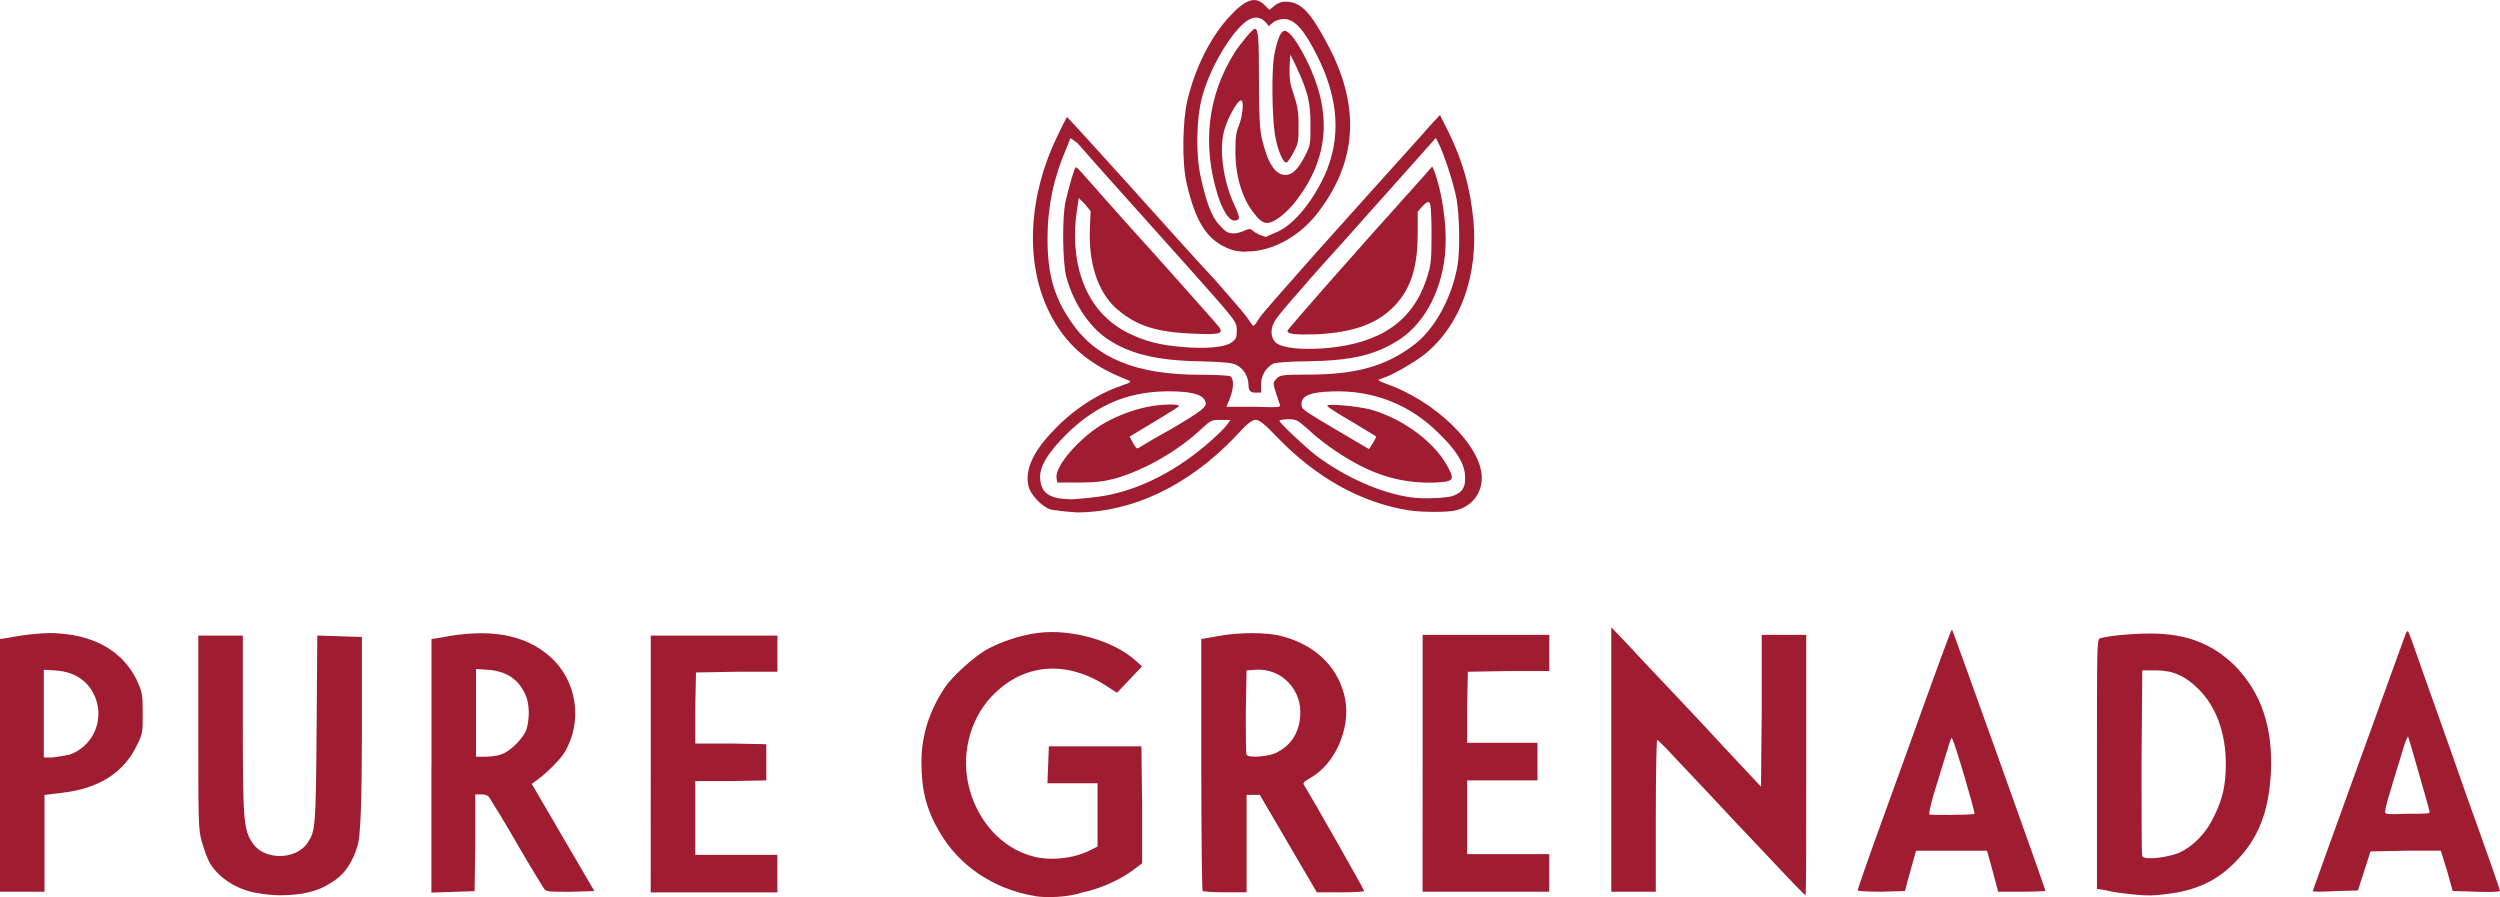 <?xml version="1.0" encoding="UTF-8"?>
<svg id="Layer_1" xmlns="http://www.w3.org/2000/svg" viewBox="0 0 349.83 125.52">
  <defs>
    <style>
      .cls-1 {
        fill: #a01c31;
        fill-rule: evenodd;
      }
    </style>
  </defs>
  <path class="cls-1" d="M144.72,125.37c-5.65-.97-10.52-4.19-13.25-8.96-1.85-3.12-2.53-5.84-2.53-9.74s1.17-7.3,3.31-10.52c.97-1.46,3.99-4.19,5.65-5.16,1.85-1.07,4.87-2.14,7.4-2.43,4.58-.58,10.52,1.07,13.63,3.9l.88.78-1.75,1.85-1.75,1.85-1.07-.68c-5.55-3.8-11.49-3.6-15.97.68-3.31,3.12-4.77,8.08-3.8,12.66,1.07,5.06,4.58,9.06,9.06,10.23,2.43.68,5.84.29,8.08-.88l.97-.49v-8.86h-7.01l.1-2.53.1-2.63h12.95l.1,8.18v8.18l-1.17.88c-1.75,1.36-4.77,2.73-7.21,3.21-1.95.68-5.16.78-6.72.49h0ZM36.03,124.98c-2.92-.49-5.45-2.14-6.72-4.29-.29-.58-.78-1.85-1.07-2.92-.49-1.75-.49-2.63-.49-15.39v-13.44h6.23v12.37c0,13.44.1,14.8,1.36,16.65,1.56,2.43,6.04,2.43,7.69,0,1.07-1.66,1.17-1.85,1.27-15.78l.1-13.25,3.12.1,3.12.1v13.63q0,13.63-.58,15.49c-.68,2.34-1.75,3.9-3.12,4.87-1.56,1.07-2.63,1.56-4.77,1.95-2.24.29-3.9.29-6.14-.1h0ZM243.48,115.72c-4.97-5.36-9.64-10.23-10.23-10.91-.68-.68-1.27-1.27-1.36-1.27s-.19,4.77-.19,10.62v10.62h-6.23v-37.01l2.14,2.24c1.17,1.27,3.9,4.19,6.14,6.53,2.24,2.34,6.04,6.43,8.38,8.96l4.29,4.58.1-10.62v-10.62h6.23v18.21c0,10.03,0,18.21-.1,18.21-.1.1-4.19-4.29-9.15-9.54h0ZM297.72,125.07c-.97-.1-2.34-.29-3.02-.49l-1.27-.19v-17.43c0-16.36,0-17.43.39-17.63,1.36-.39,4.58-.68,7.11-.68,5.06,0,8.67,1.46,11.78,4.48,3.7,3.8,5.36,8.57,5.06,15-.29,5.45-1.75,9.25-4.97,12.47-2.53,2.63-5.45,3.99-9.45,4.48-2.05.29-3.02.29-5.65,0h0ZM305.13,119.23c1.85-.88,3.7-2.82,4.67-4.97,1.27-2.53,1.66-4.48,1.66-7.4,0-4.29-1.36-7.99-3.8-10.42-1.85-1.85-3.6-2.63-5.94-2.63h-1.95l-.1,12.86c0,7.01,0,12.95.1,13.15.29.58,3.7.19,5.36-.58h0ZM0,107.15v-17.73l1.27-.19c2.43-.49,5.55-.78,7.11-.58,5.26.39,8.96,2.73,10.81,6.62.68,1.56.78,1.75.78,4.48s0,2.92-.78,4.48c-1.85,3.9-5.36,6.14-10.62,6.72l-2.34.29v13.54H0v-17.63h0ZM9.74,105.6c3.02-1.07,4.67-4.29,3.8-7.4-.78-2.63-2.82-4.19-5.75-4.38l-1.66-.1v12.27h1.27c.78-.1,1.85-.29,2.34-.39h0ZM60.38,107.15v-17.73l1.27-.19c6.72-1.36,11.78-.49,15.29,2.63,3.8,3.31,4.67,9.06,2.05,13.44-.58.97-2.53,2.92-3.9,3.9l-.68.49,4.38,7.5,4.38,7.5-3.31.1c-3.02,0-3.31,0-3.7-.39-.19-.29-1.95-3.12-3.8-6.33s-3.6-6.04-3.8-6.33c-.19-.39-.58-.58-1.17-.58h-.88v6.82l-.1,6.72-3.02.1-3.02.1v-17.73h0ZM70.02,105.6c1.36-.39,3.31-2.34,3.7-3.7.39-1.46.39-3.41-.19-4.67-.97-2.24-2.73-3.31-5.26-3.51l-1.66-.1v12.27h1.27c.58,0,1.66-.1,2.14-.29h0ZM91.06,106.86v-17.92h17.73v5.06h-5.65l-5.75.1-.1,4.97v4.97h4.97l4.97.1v5.06l-4.97.1h-4.97v10.32h11.49v5.26h-17.73M168.29,124.68c-.1-.1-.19-8.08-.19-17.73v-17.53l2.24-.39c2.92-.58,7.01-.58,9.06,0,4.87,1.27,8.08,4.58,8.86,8.96.68,4.09-1.46,8.96-4.97,10.91-.97.58-1.07.68-.68,1.17.97,1.56,8.28,14.41,8.28,14.61,0,.1-1.56.19-3.31.19h-3.31l-3.99-6.82-3.99-6.82h-1.85v13.63h-2.92c-1.75,0-3.12-.1-3.21-.19h0ZM178.81,105.21c1.85-.97,2.92-2.63,3.12-4.87.39-3.8-2.63-6.91-6.33-6.62l-1.17.1-.1,5.75c0,3.12,0,5.94.1,6.04.29.49,3.21.29,4.38-.39h0ZM199.07,106.86v-18.02h17.73v5.06h-5.65l-5.75.1-.1,4.97v4.97h9.84v5.26h-9.84v10.32h11.49v5.26h-17.73M259.94,124.59c0-.1,1.46-4.38,3.31-9.45,1.85-5.06,4.67-12.95,6.33-17.53,3.7-10.23,3.51-9.54,3.6-9.45.1.1,13.05,36.23,13.05,36.52,0,0-1.46.1-3.31.1h-3.31l-.78-2.92-.78-2.82h-9.93l-.39,1.36c-.19.78-.58,2.05-.78,2.82l-.39,1.46-3.31.1c-2.05,0-3.31-.1-3.31-.19h0ZM276.3,113.87c.1-.19-2.92-10.62-3.21-10.62-.1,0-.39.97-2.53,7.99-.39,1.36-.68,2.63-.58,2.73s6.14.1,6.33-.1h0ZM323.63,124.68c0-.1,12.37-34.28,12.95-35.84.1-.39.29-.58.39-.49s.97,2.53,1.95,5.36,3.9,10.91,6.33,17.92c2.53,7.01,4.58,12.86,4.58,13.05,0,.1-1.46.19-3.31.1l-3.31-.1-.78-2.82-.88-2.82h-4.87l-4.97.1-.88,2.73-.88,2.73-3.31.1c-1.56.1-3.02.1-3.02,0h0ZM339.99,113.58c-.1-.49-2.92-10.32-3.02-10.52-.1,0-.49.97-.88,2.34s-1.17,3.7-1.56,5.16c-.49,1.46-.78,2.82-.78,3.02,0,.39.39.39,3.21.29,2.53,0,3.12,0,3.02-.29h0ZM147.06,71.31c-1.27-.39-2.82-2.05-3.12-3.21-.58-2.24.58-4.87,3.41-7.79,2.73-2.92,6.14-5.16,9.54-6.33,1.46-.49,1.46-.58.97-.78-5.55-2.14-8.86-5.06-11.1-9.64-3.31-6.82-2.92-15.97,1.17-24.45.68-1.46,1.36-2.73,1.36-2.73.1,0,3.9,4.19,8.47,9.25s10.03,11.2,12.17,13.44c2.05,2.34,4.09,4.67,4.58,5.36.39.58.78,1.17.88,1.17s.49-.49.88-1.17c.39-.58,3.99-4.67,7.89-9.06s8.86-9.84,11.01-12.27c2.14-2.34,4.38-4.87,5.06-5.65l1.27-1.36,1.27,2.53c2.05,4.29,2.92,7.6,3.41,12.17.68,7.69-1.75,14.61-6.72,18.7-1.46,1.17-4.77,3.12-6.23,3.51-.58.19-.49.19.68.68,7.01,2.43,13.44,8.77,13.44,13.15,0,2.24-1.36,3.99-3.6,4.58-1.07.29-4.77.29-6.62,0-6.62-1.07-12.86-4.48-18.41-10.23-1.85-1.95-2.53-2.43-3.02-2.43s-1.17.49-2.92,2.43c-6.53,6.82-14.41,10.52-22.11,10.52-1.56-.1-3.02-.29-3.6-.39h0ZM154.56,69.37c5.06-.88,10.32-3.6,15-7.79.88-.78,1.85-1.75,2.14-2.14l.49-.68h-1.36c-1.27,0-1.36,0-2.73,1.27-3.31,3.12-7.99,5.75-11.98,6.91-1.56.39-2.53.58-5.06.58h-3.12l-.1-.68c-.19-1.46,2.53-4.77,5.55-6.91,1.95-1.36,4.77-2.53,7.3-3.02,1.95-.39,4.29-.39,4.29-.1,0,.1-1.56,1.07-3.51,2.24l-3.41,2.05.49.88c.49.88.58.88.97.58.29-.19,2.24-1.36,4.38-2.53,4.29-2.53,5.06-3.12,4.77-3.8-.29-.97-1.56-1.36-4.29-1.46-6.04-.19-10.71,1.66-15.1,5.94-2.73,2.73-3.99,4.77-3.7,6.53.19,1.85,1.46,2.63,4.48,2.63,1.46-.1,3.31-.29,4.48-.49h0ZM203.35,69.37c1.36-.49,1.75-1.27,1.66-2.82-.1-1.75-1.27-3.6-3.7-5.94-3.99-3.99-9.15-6.04-14.9-5.84-3.02.1-4.29.58-4.29,1.75,0,.78-.1.68,6.14,4.38l3.31,1.95.49-.78c.29-.39.49-.88.49-.97s-1.56-.97-3.31-2.05c-1.85-1.07-3.41-2.05-3.51-2.24-.19-.39,4.09,0,6.04.49,4.77,1.36,9.25,4.77,11.01,8.38.78,1.56.49,1.75-2.24,1.85-4.77.1-8.86-1.17-13.73-4.48-1.17-.78-2.82-2.05-3.7-2.92-1.56-1.36-1.66-1.46-2.82-1.46-.68,0-1.27.1-1.27.19,0,.29,3.6,3.7,5.26,4.97,4.09,3.02,8.96,5.16,13.05,5.75,1.85.29,5.16.1,6.04-.19h0ZM179.1,56.61c-.29-.78-.88-2.53-.88-2.92,0-.19.19-.49.49-.78.39-.39.78-.49,4.19-.49,6.91,0,11.01-1.17,15-4.19,2.82-2.14,5.26-6.53,6.04-11.01.39-2.14.29-6.91-.1-9.25-.39-2.24-1.85-6.62-2.53-7.89l-.39-.78-4.77,5.36c-2.63,2.92-6.23,7.01-7.99,8.96s-4.58,5.06-6.14,6.91c-1.56,1.75-3.21,3.7-3.51,4.19-.78,1.17-.78,2.43,0,3.21.88.78,3.6,1.07,7.11.78,7.6-.68,12.08-3.8,14.02-9.74.58-1.85.68-2.24.68-6.14,0-2.63-.1-4.38-.29-4.48-.19-.19-.49,0-.97.49l-.68.78v3.12c0,4.87-1.07,7.89-3.41,10.23-2.43,2.43-5.65,3.51-10.52,3.8-3.21.1-4.29,0-4.29-.49,0-.19,9.06-10.52,18.8-21.33l1.46-1.66.29.68c1.07,2.82,1.75,7.5,1.56,10.71-.29,5.55-2.73,10.32-6.33,12.76-3.41,2.24-6.72,3.02-13.05,3.12-2.53,0-4.38.19-4.67.29-1.07.58-1.75,1.66-1.75,2.92v1.17h-.88q-.88,0-.88-.97c0-1.27-.68-2.43-1.75-2.92-.58-.29-1.56-.39-4.97-.49-6.23-.1-10.03-1.07-13.15-3.21-2.53-1.75-4.67-5.06-5.65-8.67-.49-1.95-.58-8.18-.1-10.42.49-2.14,1.27-4.87,1.46-4.87.1,0,.68.58,1.27,1.27.58.68,4.97,5.65,9.74,10.91,4.77,5.36,8.86,9.93,9.06,10.23.58.88.1,1.07-3.7.88-5.26-.19-8.08-1.17-10.81-3.6-2.53-2.34-3.8-6.33-3.6-11.1l.1-2.43-.78-.97c-.49-.49-.88-.88-.88-.88,0,0-.19,1.27-.39,2.73-.78,7.6,1.95,13.63,7.5,16.26,2.24,1.07,4.09,1.56,7.21,1.85,3.31.29,5.94.1,7.01-.58.68-.49.78-.68.78-1.66,0-1.36.19-1.07-7.79-10.03-5.94-6.62-12.66-14.12-14.51-16.26l-.97-.68-.58,1.46c-1.75,3.99-2.63,8.18-2.63,12.56,0,4.97.88,8.18,3.31,11.69,3.41,5.06,9.06,7.4,18.02,7.4,2.05,0,3.9.1,4.19.19.58.29.58,1.56,0,3.12l-.49,1.17h3.9c3.41.1,3.7.1,3.6-.29h0Z"/>
  <path class="cls-1" d="M172.19,34.89c-3.21-1.17-4.87-3.7-6.14-9.25-.68-2.92-.58-8.67.1-11.59,1.07-4.48,3.21-8.86,5.94-11.78,2.24-2.43,3.6-2.82,4.87-1.56l.68.68.68-.58c.49-.39.97-.58,1.56-.58,2.24,0,3.6,1.56,6.23,6.62,4.19,8.28,3.7,15.68-1.46,22.59-2.53,3.51-6.53,5.75-10.13,5.75-.78.1-1.85-.1-2.34-.29h0ZM178.91,32.36c2.24-1.07,4.77-4.19,6.43-7.79,2.34-5.16,2.05-10.71-1.07-16.85-1.75-3.51-3.12-5.06-4.58-5.06-.58,0-1.17.19-1.56.49l-.58.49-.49-.58c-.88-.88-1.95-.78-3.12.29-2.14,1.95-4.77,6.53-5.75,10.32-.78,2.92-.88,7.89-.19,11.01.78,3.6,1.56,5.75,2.73,6.91.78.88,1.17,1.07,1.85,1.07.49,0,1.17-.19,1.56-.39.68-.29.78-.29,1.17,0,.39.39,1.36.78,1.85.88.1-.1.88-.39,1.75-.78h0Z"/>
  <path class="cls-1" d="M175.79,30.22c-1.85-2.05-2.92-5.36-2.92-9.06,0-1.95.1-2.63.49-3.6.49-1.17.78-3.51.29-3.51s-1.85,2.43-2.34,4.19c-.78,2.73-.1,7.3,1.46,10.52.49,1.07.68,1.66.58,1.85-.88.88-2.05-.49-2.92-3.21-2.24-7.11-1.46-14.02,2.34-20.06.97-1.46,2.53-3.31,2.82-3.31.49,0,.58,1.27.58,7.21,0,4.87.1,6.72.39,8.08.78,3.41,1.85,5.16,3.31,5.16.97,0,1.75-.78,2.73-2.63.78-1.56.78-1.66.78-4.48,0-3.12-.39-4.58-2.05-8.18l-.78-1.56-.1,1.85c0,1.46,0,2.14.58,3.7.49,1.56.68,2.34.68,4.29,0,2.24,0,2.53-.68,3.8-.39.78-.88,1.46-.97,1.46-.49.19-1.27-1.66-1.66-3.9-.39-2.43-.49-8.77-.1-11.1.39-2.05.88-3.41,1.46-3.41.68,0,1.75,1.46,3.12,4.19,3.51,7.11,3.12,13.44-1.36,19.38-1.36,1.85-3.21,3.31-4.19,3.31-.49,0-.97-.29-1.56-.97h0Z"/>
</svg>